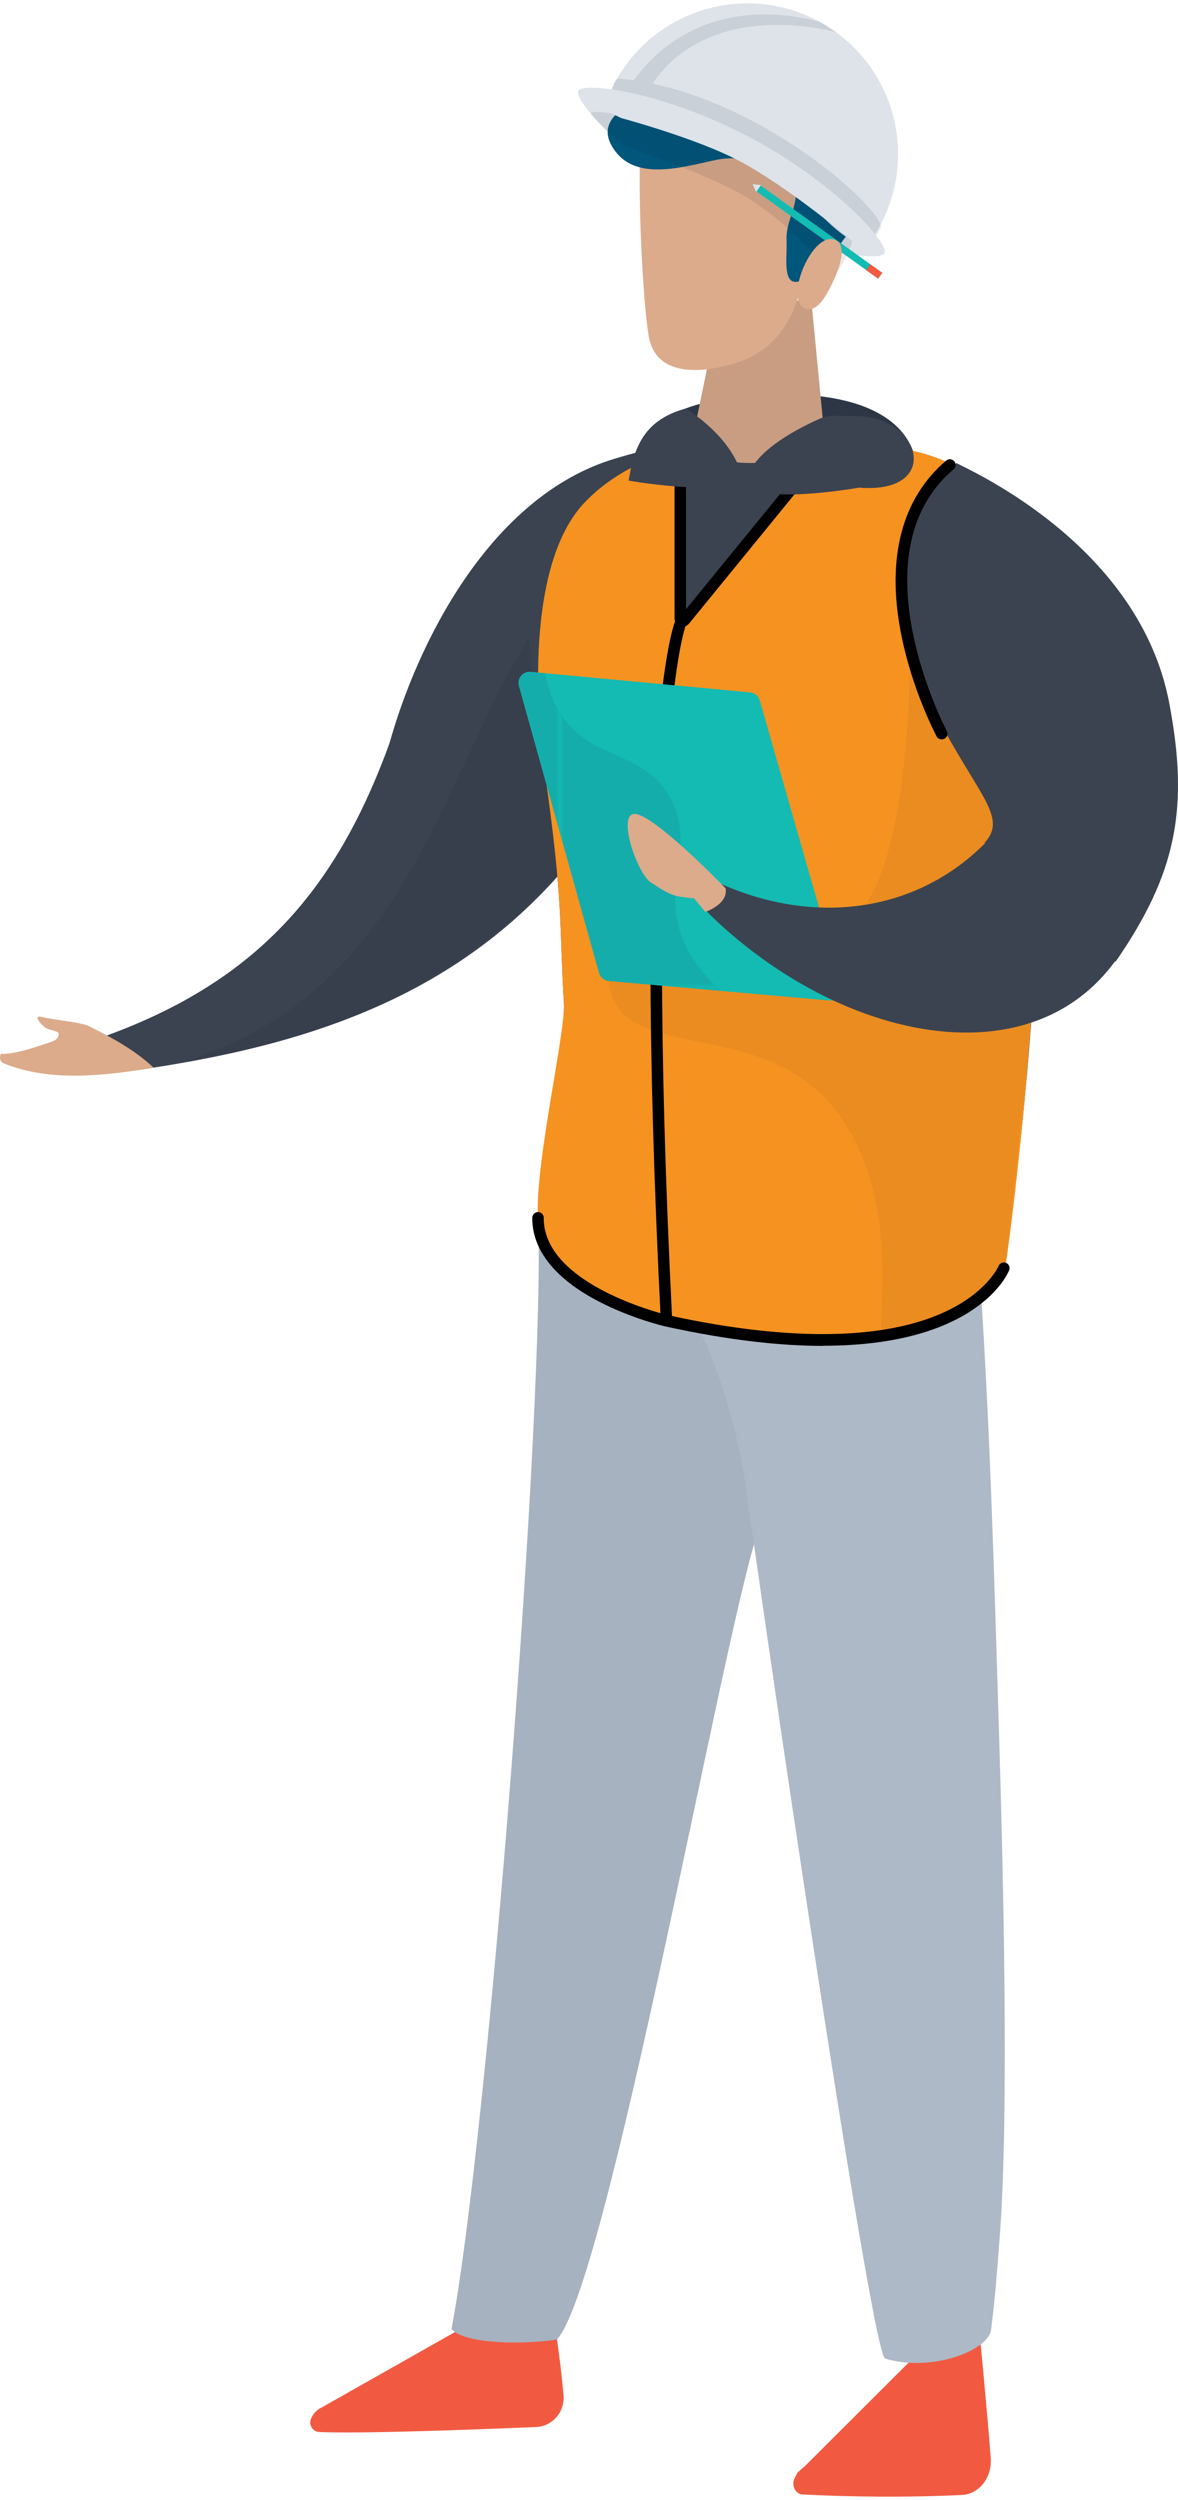 <?xml version="1.0" encoding="UTF-8"?><svg xmlns="http://www.w3.org/2000/svg" xmlns:xlink="http://www.w3.org/1999/xlink" id="a629ab83502579" viewBox="0 0 165.45 350" aria-hidden="true" width="165px" height="350px"><defs><linearGradient class="cerosgradient" data-cerosgradient="true" id="CerosGradient_id4af2a2d95" gradientUnits="userSpaceOnUse" x1="50%" y1="100%" x2="50%" y2="0%"><stop offset="0%" stop-color="#d1d1d1"/><stop offset="100%" stop-color="#d1d1d1"/></linearGradient><linearGradient/><style>.c-629ab83502579,.d-629ab83502579{fill:none;}.e-629ab83502579,.f-629ab83502579{opacity:.05;}.e-629ab83502579,.g-629ab83502579{fill:#192232;}.h-629ab83502579,.i-629ab83502579{opacity:.1;}.j-629ab83502579{fill:#00567b;}.k-629ab83502579{fill:#f15a41;}.l-629ab83502579{fill:#f69220;}.m-629ab83502579{fill:#adb9c7;}.n-629ab83502579{fill:#dde3e9;}.o-629ab83502579{fill:#dcab8b;}.p-629ab83502579{fill:#13bbb2;}.q-629ab83502579{fill:#2b2a68;}.r-629ab83502579{fill:#3b4350;}.i-629ab83502579{fill:url(#b629ab83502579);}.s-629ab83502579{fill:#92a1af;stroke:#f15a41;}.s-629ab83502579,.d-629ab83502579{stroke-miterlimit:10;}.d-629ab83502579{stroke:#13bbb2;}.t-629ab83502579{opacity:.4;}</style><pattern id="b629ab83502579" x="0" y="0" width="81.26" height="81.26" patternTransform="translate(-14106.11 -420.76) rotate(-180) scale(.62 -.62)" patternUnits="userSpaceOnUse" viewBox="0 0 81.26 81.26"><g><rect class="c-629ab83502579" width="81.26" height="81.26"/><rect class="q-629ab83502579" x="0" width="81.26" height="81.26"/></g></pattern></defs><path class="r-629ab83502579" d="M17.97,149.92c-1.34-1.54-2.56-2.99-2.97-5.03,23.35-8.53,34.16-23.16,41.54-46.43,8.73,2.82,21.44,9.48,28.68,15.16-15.95,23.89-38.75,32.4-67.25,36.3Z"/><path class="r-629ab83502579" d="M86.25,63.94c10.99-3.32,11.78-1.96,18.47,8.26-5.52,14.84-12.04,32.57-20.44,45.58-8.03-4.91-20.69-11.94-29.69-13.5,3.98-14.57,14.31-35.09,31.67-40.34Z"/><g class="h-629ab83502579"><path class="g-629ab83502579" d="M104.67,72.33c-4.94,14.07-11.42,29.67-19.45,41.29-15.23,22.02-36.85,31.58-58.95,34.79,47.43-15.13,33.48-77.49,78.4-76.08Z"/></g><path class="o-629ab83502579" d="M21.56,149.42c-6.88,1.11-14.47,2.04-21.01-.61-.59-.24-.6-.82-.5-1.17,.1-.35,.25-.14,.57-.17,2.17-.15,4.11-.89,6.26-1.58,.55-.18,1.37-.39,1.36-1.3,0-.27-1.31-.53-1.66-.66-.35-.13-2.36-2.06-.6-1.63,1.76,.43,4.17,.57,6.03,1.09,.09,.02,.22,.07,.28,.1,.06,.02,.02,.01,.06,.03,.04,.02,.04,0,.1,.03,3.19,1.6,6.52,3.38,9.12,5.86Z"/><path class="k-629ab83502579" d="M76.01,323.03c.97,.38,1.66,1.26,1.83,2.29,.34,2.16,.95,6.33,1.31,10.46,.2,2.33-1.56,4.35-3.86,4.45-7.8,.33-24.48,.97-30.46,.7-.9-.04-1.49-.98-1.16-1.83h0c.28-.71,.82-1.29,1.5-1.61l24.19-13.68c2.53-1.56,4.68-1.54,6.65-.78Z"/><path class="m-629ab83502579" d="M75.58,169.66c1.04,27.07-7.12,130.5-12.17,156.81,1.99,2.29,11.05,2.12,14.82,1.47,7.07-7.72,22.9-96.6,28.04-112.85,4.62-14.61,1.32-14.49,3.28-42.75-13.74-2.24-20.24-.43-33.98-2.67Z"/><g class="f-629ab83502579"><path class="g-629ab83502579" d="M75.58,169.66c1.04,27.07-7.12,130.5-12.17,156.81,1.99,2.29,11.05,2.12,14.82,1.47,7.07-7.72,22.9-96.6,28.04-112.85,4.62-14.61,1.32-14.49,3.28-42.75-13.74-2.24-20.24-.43-33.98-2.67Z"/></g><path class="k-629ab83502579" d="M137.53,326.47s1.09,11.16,1.62,18.11c.21,2.72-1.63,5.07-4.02,5.19-8.13,.39-16.17,.25-22.41-.07-.94-.05-1.55-1.14-1.2-2.13l.48-.94c1.08-.94,.37-.34,1.08-.94l18.53-18.49,5.91-.73Z"/><path class="m-629ab83502579" d="M85.63,168.03s52.34,8.77,51.9,9.19c1.51,21.74,2.08,42.83,2.8,66.12,.53,17.33,1.42,52.53,.11,69.82-.34,4.48-.66,8.99-1.25,13.44-.38,2.89-8.36,5.99-14.88,4.02-1.73-.52-14.48-86.17-19.34-120.85-3.83-28.82-19.34-41.75-19.34-41.75Z"/><path class="r-629ab83502579" d="M128.58,64.56s0-10.16-19.89-9.67c-19.9,.49-19.22,9.15-19.22,9.15,0,0,3.04,7.35,16.67,7.6,13.63,.25,22.64-1.6,22.45-7.08Z"/><g class="t-629ab83502579"><path class="g-629ab83502579" d="M128.58,64.56s0-10.16-19.89-9.67c-19.9,.49-19.22,9.15-19.22,9.15,0,0,3.04,7.35,16.67,7.6,13.63,.25,22.64-1.6,22.45-7.08Z"/></g><path class="r-629ab83502579" d="M77.03,172.12c-1.18-6.71,2.44-27.42,2.17-31.76-.66-10.93-.03-13.85-2.68-32.44-1.52-10.65-5.23-30.41,2.58-38.5,8.24-8.54,24.43-8.81,36.53-8.14,18.67,1.03,22.21,4.66,25.78,12.65,10.06,30.89,.4,99.91-.04,100.33,1.51,21.74-65.38,14.55-64.34-2.13Z"/><path class="l-629ab83502579" d="M75.7,172.02c-1.18-6.71,3.76-27.32,3.5-31.67-.66-10.93-.03-13.85-2.68-32.44-1.52-10.65-2.16-29.82,5.65-37.91,8.24-8.54,21.37-9.4,33.47-8.73,18.67,1.03,22.21,4.66,25.78,12.65,10.06,30.89,.1,101.76-.13,102.87-7.14,17.52-64.92,11.45-65.59-4.77Z"/><g><path class="r-629ab83502579" d="M115.95,62.31l-19.8,24.25c-.2,.25-.6,.1-.6-.21v-23.54l20.4-.5Z"/><path d="M95.5,87.43c-.46-.16-.76-.59-.76-1.08v-24.32l22.93-.57-20.9,25.61c-.22,.27-.54,.42-.88,.42-.13,0-.26-.02-.39-.07Zm.85-23.83v21.45l17.87-21.89-17.87,.44Z"/></g><path class="n-629ab83502579" d="M124.24,35.07c-.71,1.34-12.2-.24-24.08-6.53-11.88-6.29-19.65-14.9-18.94-16.24,.71-1.34,9.63,5.1,21.51,11.39,11.88,6.29,22.22,10.05,21.51,11.39Z"/><path class="o-629ab83502579" d="M113.9,41.13l2.04,21.18c-.37,.26-10.99,4.77-18.94,.12l3.53-17.12,13.37-4.18Z"/><g class="h-629ab83502579"><path class="g-629ab83502579" d="M113.9,41.13l2.04,21.18c-.37,.26-10.99,4.77-18.94,.12l3.53-17.12,13.37-4.18Z"/></g><path class="o-629ab83502579" d="M114.59,26.24c-1.51,8.57-.56,21.1-11.5,24.33-4.62,1.36-10.71,1.81-11.89-3.45-.95-4.27-1.95-24.94-.93-30.26,1.16-6.06,16.72-3.35,19.81,1.86,.56,.95,.68,1.76,1.59,2.55l2.92,4.98Z"/><path class="j-629ab83502579" d="M120.54,30.03c1.37-2.28,1.32-4.5,.27-6.87-1.15-2.58-3.17-2.99-5.03-4.82-1.9-1.87-.33-4.18-2.34-6.08-1.54-1.45-4.16-2.09-6.03-2.38-4.87-.77-9.33-.79-13.71,1.64-3.53,1.96-11.16,4.03-7.28,9.24,3.15,4.23,9.73,2.13,14.11,1.22,5.33-1.11,7.21,1.94,11.27,4.72-.08,2.4-1.47,4.11-1.33,6.7,.13,2.37-.85,7.3,2.73,5.19,2.81-1.66,5.67-5.79,7.34-8.56Z"/><g><path class="n-629ab83502579" d="M85.98,11.81c3.01-6.09,8.89-10.63,16.13-11.62,11.58-1.58,22.25,6.53,23.83,18.11,.7,5.14-.51,10.1-3.08,14.17-3.22,5.1-11.35-8.66-17.09-11.72-8.29-4.41-21.59-5.29-19.79-8.95Z"/><g class="h-629ab83502579"><path class="g-629ab83502579" d="M105.04,21.28c5.74,3.05,17.58,12.14,17.58,12.14,.36-.58,1.01-1.78,1.01-1.78,1.42-1.51-14.09-16.57-31.99-20.37,8.37-12.27,25.77-7.22,25.77-7.22,0,0-1.93-1.4-2.41-1.52-15.54-3.84-23.38,4.57-25.99,8.27-.67-.1-1.34-.18-2.01-.24-.84-.08-.88,1.44-1.26,2.21-1.81,3.65,11.01,4.11,19.3,8.52Z"/></g><g class="h-629ab83502579"><path class="g-629ab83502579" d="M83.07,15.59c-.87-1.25,10.7,.67,22.57,6.96,11.87,6.28,14.82,9.51,14.11,10.85-.28,.54-1.13,3.45-2.72,4.74,0,0-6.44-7.94-13.55-11.71-5.94-3.14-16.02-6.53-16.02-6.53,0,0-3.39-2.88-4.39-4.31Z"/></g><path class="n-629ab83502579" d="M81.23,12.27c.71-1.34,12.19,.24,24.06,6.52,11.87,6.28,19.63,14.89,18.92,16.23-.28,.54-1.88-.17-4.46-1.62,0,0-8.87-7.55-15.99-11.32-5.94-3.14-16.5-5.98-16.5-5.98-3.98-1.89-6.38-3.16-6.03-3.83Z"/></g><path class="r-629ab83502579" d="M96.29,56.88s5.4,3.11,7.5,8.17c2.11,5.06-15.5,1.94-15.5,1.94,.7-4.12,1.81-8.44,8-10.11Z"/><path class="r-629ab83502579" d="M119.82,57.94c-1.58,.04-3.13-.31-4.58,.32-3.14,1.38-8.61,4.22-10.09,7.78-2.11,5.06,15.5,1.94,15.5,1.94,11.8,.95,8.81-10.29-.83-10.04Z"/><path d="M93.61,185.72h.04c.44-.02,.78-.4,.76-.84-4.07-81.2,1.82-97.33,1.88-97.49,.16-.41-.04-.88-.45-1.04-.41-.16-.88,.04-1.04,.45-.25,.63-6.1,16.26-1.99,98.16,.02,.43,.38,.76,.8,.76Z"/><path d="M115.62,188.44c21.58,0,25.9-10.06,26.12-10.6,.16-.41-.04-.88-.45-1.04-.41-.16-.88,.04-1.04,.44-.02,.05-1.69,3.93-8.13,6.71-10.94,4.73-26.89,2.71-38.34,.19-.17-.04-17.5-4.17-17.41-13.66,0-.44-.35-.81-.8-.81-.43,0-.81,.35-.81,.8-.04,4.52,3.21,8.6,9.42,11.8,4.56,2.35,9.05,3.41,9.24,3.45,8.91,1.96,16.21,2.74,22.19,2.74Z"/><g><g><line class="d-629ab83502579" x1="123.62" y1="38.23" x2="106.53" y2="25.97"/><line class="s-629ab83502579" x1="123.62" y1="38.23" x2="121.95" y2="37.03"/></g><polygon class="n-629ab83502579" points="105.7 25.39 105.95 25.92 106.2 26.46 106.54 25.98 106.88 25.49 106.29 25.44 105.7 25.39"/></g><path class="o-629ab83502579" d="M117.1,33.14c2.07,.57,.73,4.13,.08,5.53-.7,1.51-2.13,4.73-3.95,4.2-3.26-.94,.67-10.61,3.87-9.74Z"/><path class="e-629ab83502579" d="M144.38,148.41l-3.09,28.38s-3.38,8.66-17.16,10.31c-1.52,0,2.51-15.5-4.5-28.29-10.12-18.46-32.71-8.53-34.13-21.55-1.43-13.16,27.62-2.13,34.35-8.52,8.49-8.07,7.94-38.68,7.94-38.68,0,0,18.19,26.53,18,29.97"/><g><path class="p-629ab83502579" d="M74.55,93.84l30.79,2.88c.65,.06,1.19,.51,1.37,1.13l11.49,40.13c.3,1.06-.55,2.1-1.65,2l-31.05-2.74c-.65-.06-1.2-.51-1.38-1.15l-11.24-40.27c-.3-1.06,.56-2.09,1.66-1.99Z"/><path class="i-629ab83502579" d="M95.05,128.55c-1.16-6.34,2.42-11.26-1.01-17.21-3.53-6.12-9.72-5.08-14.17-10.12-1.42-1.6-2.69-3.88-3.31-7.19l-2-.19c-1.1-.1-1.96,.93-1.66,1.99l11.24,40.27c.18,.63,.73,1.09,1.38,1.15l15.77,1.39c-4.01-3.6-5.67-7.07-6.22-10.09Z"/></g><path class="r-629ab83502579" d="M100.73,123.37c13.2,6.06,27.66,4.52,37.63-5.48,2.34-2.35,3.13-7.84,2.85-11.09,7.31-4.03,12.89-3.74,21.2-4.65-.5,6.52,.89,16.76-1.6,24.07-9.17,26.88-41.64,21.45-62.08,.73,.67-1.27,1.32-2.39,2-3.58Z"/><g><path class="r-629ab83502579" d="M134.32,64.53c2.32,1.2,25.7,11.68,29.89,33.64,2.83,14.82,1.02,23.99-7.52,36.35l-18.39-16.69c3.05-3.4-.37-6.13-5.76-15.97-2.06-3.76-11.99-26.85,1.77-37.33Z"/><path class="o-629ab83502579" d="M101.91,124.23s-8.64-8.99-12.16-10.32c-3.52-1.33-.4,8.16,1.66,9.49,2.06,1.34,2.86,1.85,4.47,2.05l1.61,.2,1.57,1.89s3.25-1.07,2.85-3.32Z"/></g><path d="M132.26,103.32c.13,0,.26-.03,.38-.09,.39-.21,.54-.7,.33-1.09-.13-.25-13.03-24.87,.96-36.74,.34-.29,.38-.79,.09-1.13-.29-.34-.79-.38-1.13-.09-6.23,5.28-8.42,13.68-6.34,24.29,1.55,7.91,4.86,14.16,5,14.43,.14,.27,.42,.42,.71,.42Z"/></svg>